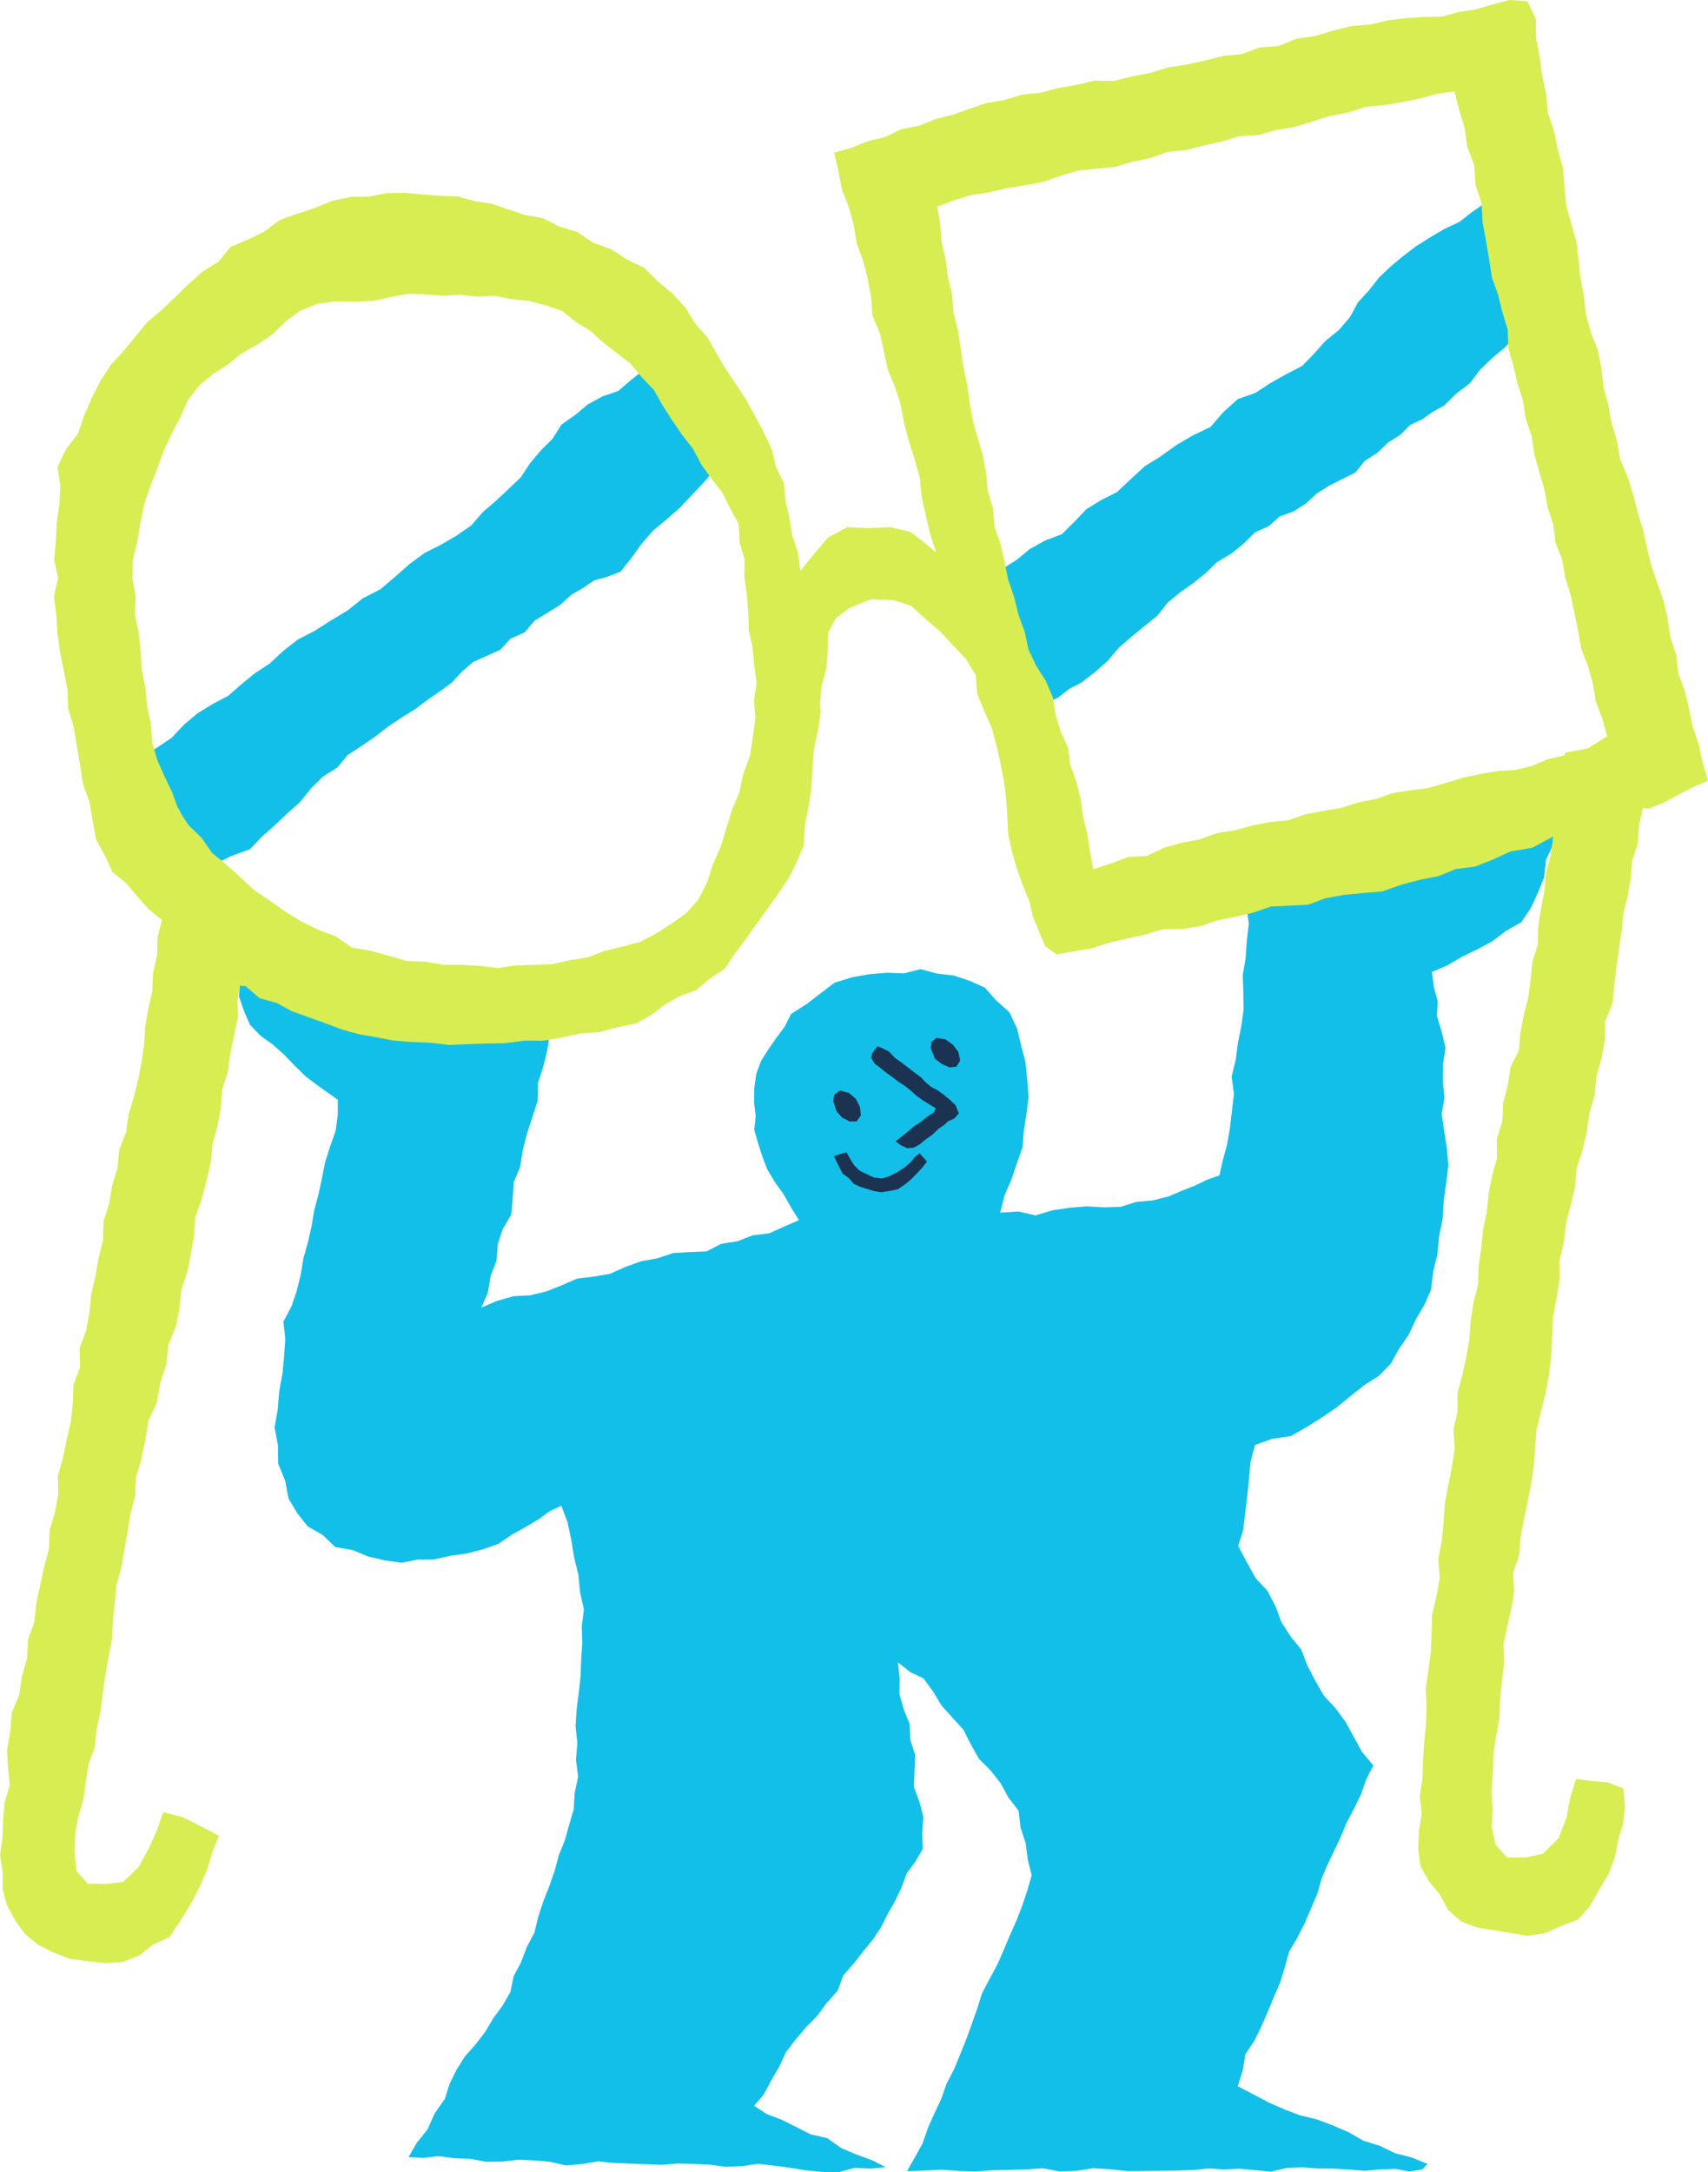 <svg width="269" height="342" viewBox="0 0 269 342" fill="none" xmlns="http://www.w3.org/2000/svg">
<g clip-path="url(#clip0_768_1701)">
<path d="M22.43 119.027L24.719 117.719L27.065 116.134L28.979 114.088L31.108 112.3L33.484 110.847L35.927 109.553L38.013 107.735L40.16 105.976L42.466 104.475L44.488 102.58L46.874 100.705L49.587 99.297L52.129 97.683L54.714 96.132L57.157 94.185L59.908 92.775L62.257 90.777L64.566 88.747L66.867 87.055L69.428 85.77L71.887 84.338L74.236 82.713L76.023 80.639L78.073 78.873L80.063 77.016L82.038 75.133L83.475 72.933L85.16 70.932L87.021 69.086L88.434 66.837L90.568 65.35L92.558 63.684L94.864 62.412L97.383 61.546L99.39 59.817L101.447 58.192L103.617 56.581L105.918 55.338L107.924 57.582L109.394 60.328L111.148 62.835L113.028 65.253L114.556 67.971L116.611 70.378L114.535 72.264L112.452 74.063L110.693 76.113L108.835 78.08L106.974 80.039L104.937 81.813L102.86 83.539L101.064 85.593L99.474 87.81L97.744 90.003L95.674 90.797L93.573 91.381L91.814 92.579L89.978 93.632L88.215 95.249L86.209 96.488L84.192 97.723L82.636 99.553L80.428 100.534L78.797 102.294L76.675 103.248L74.544 104.211L72.761 105.734L71.175 107.453L69.32 108.818L67.422 110.12L65.374 111.663L63.196 113.011L61.068 114.438L59.041 116.001L56.928 117.452L54.768 118.86L53.099 120.856L50.897 122.243L48.978 124.138L47.272 126.253L45.253 128.053L43.302 129.906L41.264 131.71L39.385 133.691L36.35 134.799L33.584 136.181L31.767 134.604L30.607 132.333L29.401 130.016L28.27 127.624L26.914 125.362L25.362 123.226L23.748 121.112L22.43 119.027Z" fill="#12BFE8"/>
<path d="M153.398 93.23L155.736 91.675L157.779 89.622L160.084 88.166L162.205 86.429L164.617 85.086L167.225 84.109L169.185 82.169L171.095 80.163L173.439 78.719L175.903 77.485L178.087 75.427L180.298 73.405L182.851 71.814L185.296 70.05L187.913 68.522L190.646 67.217L192.659 64.895L194.949 62.827L197.686 61.875L200.076 60.312L202.543 58.929L205.064 57.62L206.954 55.681L208.747 53.675L210.858 51.968L212.61 49.92L213.862 47.626L215.604 45.709L217.204 43.682L219.072 41.902L221.019 40.289L223.041 38.755L225.234 37.376L227.461 36.054L229.814 34.959L231.87 33.362L234.138 31.801L236.357 29.818L237.645 32.867L239.423 35.407L241.289 37.775L243.154 40.167L244.616 42.754L246.061 45.184L244.409 46.985L242.817 49.061L240.994 51.009L238.929 52.701L237.077 54.636L235.037 56.358L233.1 58.22L231.485 60.356L229.362 61.966L227.468 63.834L225.679 64.826L223.995 66.005L222.074 66.914L220.591 68.424L218.622 69.667L216.944 71.283L214.961 72.539L213.463 74.398L211.346 75.449L209.248 76.515L207.33 77.745L205.64 79.301L203.711 80.527L201.526 81.309L199.814 82.856L197.694 83.784L195.87 85.581L193.905 87.177L191.709 88.475L189.873 90.235L187.899 91.828L185.839 93.279L183.889 94.9L182.294 96.914L180.229 98.6L178.175 100.274L176.173 102.023L174.451 104.057L172.433 105.843L170.306 107.465L168.396 108.464L166.636 109.839L164.59 110.725L162.935 108.714L161.526 106.552L160.395 104.207L159.161 101.918L157.786 99.714L156.238 97.637L154.492 95.594L153.398 93.23Z" fill="#12BFE8"/>
<path d="M37.211 151.935L37.822 154.366L37.638 156.862L38.409 159.119L39.337 161.289L40.98 163.026L42.941 164.441L44.742 166.038L46.411 167.775L48.137 169.467L50.064 170.912L53.208 173.163L53.193 175.572L52.853 178.049L51.986 180.514L51.201 182.98L50.699 185.517L50.158 188.047L49.482 190.558L49.06 193.121L48.48 195.648L47.772 198.14L47.362 200.707L46.731 203.227L45.896 205.706L44.631 208.073L44.929 210.736L44.762 213.349L44.491 216.215L43.978 219.035L43.746 221.876L43.243 224.723L43.777 227.556L43.809 230.423L44.901 233.093L45.448 235.94L46.819 238.233L48.468 240.319L50.816 241.655L52.794 243.559L55.491 244.023L57.988 245.047L60.6 245.66L63.256 246.039L65.814 245.523L68.416 245.512L70.925 244.935L73.477 244.584L75.991 243.942L78.447 243.078L80.584 241.637L82.819 240.393L85.009 239.074L86.697 237.838L88.407 237.07L89.373 239.625L89.978 242.447L90.414 245.19L91.088 247.892L91.354 250.654L91.96 253.383L91.625 256.03L91.711 258.661L91.53 261.293L91.432 263.915L91.15 266.526L90.811 269.148L90.65 271.783L90.926 274.424L90.708 277.052L91.049 279.696L90.512 282.283L90.347 284.894L89.632 287.312L88.955 289.742L87.999 292.11L87.338 294.578L86.501 296.987L85.562 299.35L84.77 301.793L84.164 304.276L82.966 306.538L82.059 308.947L80.885 311.145L80.393 313.606L79.152 315.764L77.674 317.761L76.409 319.899L74.899 321.865L73.24 323.725L71.919 325.831L70.814 328.056L70.054 330.449L68.459 332.727L67.329 335.255L65.647 337.355L64.338 339.609L66.644 339.731L69.043 339.448L71.548 339.788L74.061 339.873L76.552 340.346L79.081 340.324L81.602 340.017L84.129 340.126L86.659 340.351L89.144 340.925L91.686 340.687L94.191 340.284L96.706 340.527L99.234 340.63L101.743 340.722L104.266 340.819L106.784 340.615L109.304 340.681L111.826 340.8L114.334 341.135L116.863 341.028L119.385 340.662L121.903 340.946L124.403 341.283L126.946 341.694L129.484 341.941L132.068 342.001L134.572 341.303L137.076 341.423L139.495 341.192L137.316 340.076L134.951 339.224L132.494 338.191L130.293 336.623L127.657 336.018L125.287 334.807L123.078 333.712L120.763 332.826L118.764 331.525L120.286 329.766L121.428 327.599L122.696 325.42L123.769 323.104L125.316 321.096L126.944 319.167L128.716 317.353L130.221 315.315L131.924 313.426L132.815 310.996L134.49 309.092L136.032 307.106L137.52 305.315L138.782 303.364L139.832 301.288L140.984 299.263L141.992 297.164L142.785 294.957L144.182 293.068L145.344 291.045L145.236 288.578L145.435 286.08L144.803 283.669L143.925 281.311L144.029 278.811L144.137 276.321L143.378 273.93L143.271 271.453L142.345 269.137L141.657 266.735L141.692 264.323L141.424 261.718L143.37 263.267L145.455 264.243L146.966 266.328L148.291 268.524L150.017 270.44L151.735 272.341L152.9 274.617L154.16 276.87L155.995 278.721L157.591 280.741L158.822 283.006L160.424 285.069L160.734 287.723L161.536 290.212L161.871 292.805L162.482 295.239L161.812 297.591L161.011 299.984L160.099 302.35L159.057 304.668L158.077 307.011L157.052 309.336L155.838 311.585L154.659 313.843L153.895 316.266L153.05 318.664L152.178 321.056L151.232 323.409L150.26 325.776L149.087 328.027L148.254 330.411L147.17 332.718L146.148 335.004L145.318 337.407L144.076 339.666L142.854 341.828L145.543 341.736L148.315 341.591L150.963 341.792L153.621 341.874L156.275 341.686L158.928 341.619L161.577 341.55L164.235 341.37L166.879 341.863L169.538 341.773L172.181 341.363L174.84 341.516L177.487 341.809L180.157 341.79L182.804 341.76L185.447 341.725L187.919 341.641L190.364 341.397L192.803 341.547L195.27 341.438L197.721 341.67L200.182 341.9L202.63 341.319L205.106 341.211L207.571 341.403L210.022 341.421L212.478 341.568L214.935 341.764L217.383 341.542L219.832 341.468L221.933 341.885L224.017 341.542L224.82 340.677L222.38 339.675L219.737 339.006L217.315 337.829L214.733 337.027L212.384 335.679L209.921 334.62L207.406 333.672L204.77 333.037L202.247 332.082L199.784 330.986L197.427 329.742L194.936 328.444L195.739 325.907L196.133 323.413L197.562 321.287L198.662 319.018L199.668 316.727L200.619 314.411L201.626 312.104L202.351 309.699L203.019 307.268L204.314 305.096L205.447 302.863L206.437 300.552L207.446 298.234L208.126 295.823L209.073 293.575L210.133 291.372L211.175 289.164L212.106 286.893L213.26 284.74L214.327 282.54L215.145 280.224L216.284 277.944L214.503 275.809L213.217 273.443L211.92 271.096L210.34 268.937L208.498 266.956L207.164 264.624L205.918 262.247L204.949 259.714L203.249 257.613L201.805 255.364L200.865 252.847L199.616 250.454L197.768 248.468L196.458 246.125L195.006 243.376L195.791 240.902L196.092 238.319L196.418 235.679L196.694 233.026L196.939 230.21L197.664 227.482L200.396 226.511L203.28 226.1L205.8 224.67L208.251 223.127L210.626 221.499L212.854 219.665L214.934 218.033L217.17 216.607L219.037 214.702L220.337 212.363L221.842 210.174L222.969 207.767L224.318 205.457L225.393 203.003L225.724 200.162L226.383 197.443L226.649 194.653L227.202 191.876L227.38 189.031L227.769 186.225L228.11 183.411L227.846 180.591L227.443 178.006L227.057 175.405L227.496 172.791L227.23 170.203L227.251 167.59L227.672 164.97L227.049 162.414L226.303 159.905L226.428 157.608L225.824 155.394L225.513 153.025L227.997 151.966L230.206 150.652L232.637 149.482L235.021 148.199L237.204 146.548L239.593 145.199L241.098 142.956L242.216 140.53L243.207 138.083L243.471 135.41L244.652 132.899L245.36 130.258L242.825 131.367L240.18 132.214L237.619 133.043L234.96 133.527L232.425 134.462L229.897 135.365L227.342 136.182L224.843 137.171L222.224 137.782L219.696 138.675L216.872 139.516L214.078 140.534L211.095 140.506L208.12 140.561L205.305 141.604L202.361 141.842L199.391 142.038L196.324 142.567L196.677 145.457L196.357 148.177L196.177 150.859L195.725 153.51L195.823 156.207L195.862 158.906L195.494 161.574L194.961 164.214L194.614 166.878L193.972 169.516L194.337 172.236L194.016 174.926L193.714 177.583L193.255 180.217L192.59 182.649L192.047 185.048L190.094 185.743L188.139 186.692L186.088 187.478L184.06 188.361L181.539 188.991L178.94 189.228L176.457 190.014L173.866 190.077L171.15 189.926L168.427 190.152L165.727 190.546L163.085 191.352L160.385 190.731L157.519 190.916L158.222 188.188L159.281 185.719L160.154 183.162L161.043 180.632L161.253 177.958L161.67 175.3L162.007 172.639L161.771 169.975L161.502 167.217L160.81 164.544L160.152 161.842L158.943 159.327L156.879 157.485L155.087 155.468L152.702 154.414L150.203 153.581L147.588 153.278L144.983 152.583L142.37 153.246L139.719 153.145L136.903 153.373L134.152 153.872L131.454 154.702L129.178 156.427L126.958 158.134L124.595 159.626L123.61 161.59L122.285 163.385L121.023 165.195L119.857 167.041L119.097 169.107L118.796 171.308L118.756 173.499L119.016 175.698L118.789 177.885L119.397 179.986L120.059 182.084L120.853 184.119L122.032 186.095L123.382 187.974L124.596 190.117L125.833 192.096L123.535 193.091L121.132 194.177L118.552 194.478L116.146 195.418L113.592 195.825L111.252 197.018L108.612 197.128L105.994 197.277L103.512 198.111L100.948 198.578L98.474 199.467L96.082 200.541L93.503 200.985L90.906 201.29L88.51 202.338L86.063 203.301L83.52 203.931L80.879 204.068L78.243 204.818L75.802 205.877L76.835 203.498L77.289 200.85L78.202 198.461L78.386 195.897L79.19 193.479L80.515 191.244L80.745 188.675L80.914 186.109L81.912 183.748L82.305 181.233L82.97 178.56L83.821 175.96L84.661 173.326L84.724 170.541L85.56 167.901L86.216 165.242L86.601 162.54L87.219 159.843L87.323 157.224L87.944 154.789L85.481 155.304L82.933 155.863L80.333 156.829L77.68 157.651L74.934 158.071L72.171 158.335L69.433 158.752L66.725 159.621L64.282 159.085L61.861 158.719L59.471 158.21L57.082 157.939L54.657 157.626L52.317 156.879L49.767 155.2L47.043 153.856L44.552 152.105L42.026 150.431L40.411 148.935L38.618 147.579L37.824 149.723L37.211 151.935Z" fill="#12BFE8"/>
<path d="M243.375 219.519L243.945 216.528L244.319 213.508L244.439 210.465L244.568 207.427L245.143 204.437L245.629 201.427V198.374L246.304 195.512L246.637 192.569L247.379 189.714L248.06 186.866L248.308 183.912L249.244 181.091L249.9 178.221L250.324 175.302L251.13 172.454L251.42 169.504L252.214 166.655L252.753 163.751L252.799 160.762L253.971 157.988L254.242 155.036L254.603 152.12L255.005 149.205L255.402 146.455L255.69 143.69L256.362 140.977L256.834 138.239L257.066 135.439L257.946 132.778L258.116 129.974L258.748 127.204L259.652 127.316L262.032 126.369L264.289 125.145L266.547 123.973L269.002 122.911L268.142 120.019L267.523 117.161L266.596 114.405L266.009 111.559L265.327 108.732L264.315 105.979L263.989 103.073L263.056 100.317L262.653 97.415L261.99 94.571L261.02 91.815L260.07 89.055L259.39 86.222L258.759 83.382L257.904 80.597L257.185 77.776L256.312 75L255.16 72.317L254.666 69.426L253.817 66.639L253.304 63.762L252.53 60.944L252.219 58.028L251.657 55.15L250.565 52.4L249.782 49.561L249.462 46.65L248.913 43.779L248.611 40.874L248.263 37.966L247.436 35.128L246.665 32.276L246.381 29.315L246.143 26.359L245.332 23.503L244.744 20.608L243.779 17.793L243.513 14.835L242.883 11.96L242.491 8.986L241.918 6.013L241.877 2.946L240.541 0.179L237.751 0L235.074 0.689L232.448 1.478L229.747 1.886L227.103 2.612L224.341 2.661L221.617 2.837L218.663 3.2L215.786 3.855L212.816 4.111L209.929 4.825L207.086 5.679L204.144 6.108L201.369 7.243L198.364 7.48L195.564 8.52L192.587 8.809L189.716 9.56L186.823 10.172L183.887 10.632L181.094 11.492L178.233 12.042L175.397 12.748L172.43 12.689L169.583 13.357L166.704 13.853L163.879 14.603L160.968 14.903L158.163 15.753L155.386 16.227L152.716 17.119L150.082 18.07L147.352 18.742L144.745 19.796L141.967 20.336L139.409 21.569L136.671 22.235L134.063 23.281L131.367 24.05L132.043 26.884L132.579 29.776L133.658 32.521L134.446 35.344L134.911 38.245L135.922 41.008L136.647 43.853L137.181 46.741L137.407 49.699L138.576 52.435L139.202 55.301L139.81 58.17L140.954 60.888L141.832 63.664L142.396 66.613L143.151 69.501L144.069 72.34L144.853 75.215L145.155 78.203L145.809 81.122L146.483 84.029L147.46 86.995L145.39 85.272L143.42 83.747L140.207 82.99L136.84 83.143L133.42 83.005L130.393 84.645L128.211 87.215L126.116 89.807L126.015 89.803L125.68 87.015L124.784 84.338L124.323 81.568L123.715 78.842L123.45 76.035L122.194 73.479L121.563 70.778L120.325 68.16L118.963 65.578L117.554 63.019L115.965 60.567L114.331 58.145L112.839 55.626L111.389 53.071L109.433 50.879L107.911 48.367L105.921 46.237L103.626 44.301L101.474 42.176L98.761 40.867L96.26 39.236L93.427 38.223L90.944 36.529L88.082 35.655L85.399 34.314L82.66 33.859L80.057 32.967L77.447 32.082L74.721 31.657L72.064 30.926L69.311 30.825L66.576 30.62L63.835 30.363L61.066 30.392L58.188 30.943L55.236 31L52.352 31.611L49.625 32.733L46.829 33.654L44.052 34.628L41.675 36.428L39.04 37.718L36.308 38.877L34.408 41.215L31.881 42.777L29.691 44.737L27.575 46.779L25.448 48.819L23.189 50.722L21.313 52.998L19.458 55.285L17.467 57.423L15.819 59.956L14.449 62.652L13.247 65.426L12.258 68.308L10.37 70.745L9.06 73.534L9.509 76.51L9.367 79.421L8.928 82.303L8.803 85.198L8.524 88.099L9.146 91L8.51 93.91L8.866 96.818L9.055 99.714L9.439 102.579L10.039 105.528L10.622 108.491L10.727 111.542L11.6 114.445L12.104 117.42L12.601 120.394L13.071 123.388L14.089 126.257L14.588 129.232L15.146 132.212L16.599 134.851L17.727 137.306L19.851 139.016L21.59 141.087L23.374 143.12L25.51 144.847L24.8 147.627L24.743 150.448L24.093 153.21L23.987 156.043L23.359 158.803L22.882 161.586L22.706 164.411L22.29 167.217L21.771 170.004L21.075 172.742L20.253 175.448L19.859 178.257L18.79 180.965L18.501 183.882L17.662 186.664L17.191 189.526L16.297 192.301L16.216 195.242L15.525 198.067L15.022 200.922L14.368 203.75L14.09 206.655L13.554 209.508L12.539 212.28L12.617 215.236L11.576 218.004L11.475 220.937L11.144 223.826L10.504 226.659L9.923 229.513L9.116 232.329L9.164 235.272L8.651 238.134L7.803 240.925L7.711 243.857L6.959 246.7L6.335 249.562L5.715 252.426L5.411 255.363L4.415 258.147L4.266 261.111L3.451 263.948L3.028 266.855L1.869 269.615L1.616 272.563L1.097 275.505L1.267 278.271L1.54 281.058L0.725 283.738L0.491 286.501L0.395 289.274L0.004 292.023L0.441 294.789L0.43 297.496L1.123 299.999L2.37 302.316L3.929 304.474L5.98 306.155L8.307 307.35L10.939 308.38L13.758 308.754L16.554 309.067L19.323 308.895L21.919 307.881L24.089 306.162L26.681 304.982L28.506 302.264L30.189 299.503L31.646 296.627L32.711 294.118L33.466 291.487L34.473 289.037L31.677 287.545L28.767 286.084L25.7 285.309L24.766 288.048L23.526 290.817L21.846 293.912L19.412 296.284L16.676 296.616L13.832 296.563L12.056 294.578L11.737 291.615L11.848 288.684L12.337 285.933L13.145 283.253L13.505 280.472L13.96 277.703L14.934 275.054L15.212 272.262L15.825 269.45L16.185 266.608L16.576 263.761L17.079 260.938L17.634 258.114L17.768 255.238L18.06 252.382L18.349 249.518L19.119 246.732L19.618 243.9L20.095 241.066L20.569 238.238L21.281 235.442L21.421 232.558L22.227 229.809L22.875 226.777L23.363 223.698L24.699 220.849L25.22 217.773L26.198 214.81L26.522 211.696L27.71 208.794L28.267 205.929L28.57 202.992L29.512 200.21L30.065 197.342L30.571 194.468L30.777 191.528L31.767 188.755L32.514 185.924L33.177 183.058L33.466 180.13L34.238 177.316L34.776 174.429L35.023 171.495L35.888 168.684L36.295 165.783L36.867 162.917L37.513 160.044L37.373 157.58L37.782 155.182L38.701 155.27L40.859 157.138L43.572 157.903L46.032 159.234L48.649 160.163L51.259 161.105L53.864 162.088L56.546 162.835L59.292 163.307L62.027 163.833L64.804 164.049L67.771 164.168L70.734 164.515L73.707 164.393L76.67 164.293L79.644 164.237L82.594 163.83L85.596 163.848L88.524 163.34L91.43 162.696L94.391 162.495L97.254 161.721L100.164 161.136L102.544 159.804L104.719 158.151L107.092 156.816L109.682 155.856L111.776 154.08L114.085 152.573L115.624 150.3L117.382 147.955L119.067 145.567L120.781 143.197L122.482 140.809L124.13 138.383L125.473 135.769L126.599 133.039L126.755 129.984L127.326 126.998L127.801 123.991L127.955 120.958L128.179 117.922L128.846 114.942L129.26 111.944L129.149 110.878L129.371 108.063L130.125 105.317L130.367 102.522L130.389 99.66L131.667 97.293L133.805 95.712L137.104 94.364L140.692 94.482L143.491 95.364L145.753 97.439L148.03 99.377L150.063 101.573L152.114 103.729L153.652 106.224L153.91 109.222L155.013 111.936L156.204 114.606L156.959 117.424L157.581 120.263L158.139 123.109L158.473 125.851L158.646 128.589L158.783 131.36L159.381 134.052L160.147 136.706L161.055 139.3L162.103 141.837L162.681 144.343L163.659 146.702L164.63 148.987L166.432 150.26L169.167 149.761L172.028 149.269L174.783 148.402L177.596 147.737L180.414 147.109L183.195 146.292L186.124 146.259L189.006 145.839L191.766 144.893L194.597 144.329L197.412 143.672L200.171 142.723L203.097 142.586L206.006 142.435L208.754 141.42L211.717 140.879L214.717 140.598L217.748 140.336L220.617 139.315L223.527 138.527L226.496 137.959L229.311 136.815L232.329 136.429L235.135 135.316L237.868 134.055L241.356 133.456L244.61 131.701L244.207 134.721L243.464 137.459L243.241 140.281L242.698 143.054L242.262 145.85L242.203 148.695L241.343 151.409L241.058 154.231L240.703 157.037L239.998 159.773L239.458 162.545L239.214 165.385L237.917 167.957L237.476 170.839L236.747 173.642L236.6 176.552L235.738 179.332L235.765 182.272L235.018 185.075L234.445 187.909L234.16 190.788L233.574 193.625L233.294 196.507L232.883 199.366L232.78 202.278L232.064 205.104L231.626 207.963L231.416 210.851L230.911 213.704L230.297 216.532L229.548 219.361L229.539 222.28L228.91 225.111L229.12 228.044L228.672 230.943L228.089 233.818L227.548 236.708L227.353 239.635L227.084 242.552L226.522 245.437L226.754 248.41L226.245 251.317L225.548 254.191L225.461 257.131L225.351 260.064L224.96 262.972L224.563 265.885L224.683 268.828L224.56 271.744L224.282 274.492L224.104 277.25L224.025 280.015L223.606 282.764L223.908 285.544L223.467 288.292L223.361 291.068L223.716 293.833L225.058 296.197L226.768 298.28L228.082 300.732L230.198 302.545L232.764 303.499L235.407 303.907L238.004 304.349L240.613 304.768L243.351 304.361L245.868 303.228L248.518 302.219L250.409 300.093L251.801 297.569L253.292 295.127L254.327 292.451L254.872 289.63L255.637 287.056L255.918 284.362L255.692 281.555L253.142 280.599L250.55 280.382L248.23 280.07L247.307 283.031L246.723 286.164L245.455 289.409L242.998 291.838L240.281 292.441L237.392 292.461L235.567 290.492L234.942 287.671L235.079 284.792L234.913 281.929L235.126 279.054L235.21 276.171L235.606 273.313L236.164 270.465L236.254 267.579L236.537 264.716L236.869 261.849L236.782 258.932L237.37 256.11L238.008 253.323L238.466 250.507L238.306 247.603L239.254 244.864L239.494 242.008L240.001 239.216L240.603 236.407L241.136 233.608L241.577 230.782L241.776 227.925L241.989 225.07L242.686 222.29L243.384 219.518L243.375 219.519ZM109.943 141.686L108.082 143.764L105.792 145.402L103.39 146.947L100.845 148.275L98.069 149.014L95.281 149.692L92.592 150.713L89.769 151.165L86.962 151.807L84.097 151.911L81.255 151.977L78.405 152.406L75.536 152.051L72.681 151.897L69.817 151.891L66.99 151.397L64.118 151.306L61.248 150.484L58.379 149.687L55.397 149.173L52.897 147.427L50.104 146.368L47.433 145.061L44.89 143.496L42.461 141.771L39.988 140.106L37.808 138.062L35.596 136.084L33.38 134.257L31.755 131.899L29.687 129.9L28.106 127.492L27.135 124.775L25.912 122.22L24.752 119.611L23.975 116.863L23.769 114.013L23.176 111.182L22.897 108.287L22.33 105.452L22.13 102.564L21.851 99.68L21.245 96.821L21.355 93.909L20.854 91.061L20.912 88.176L21.614 85.297L22.104 82.356L22.701 79.429L23.655 76.606L24.752 73.836L25.749 71.025L27.02 68.332L28.384 65.689L29.61 62.975L31.4 60.647L33.538 58.899L35.906 57.367L38.111 55.6L40.58 54.218L42.921 52.628L44.956 50.622L47.253 48.936L50 47.834L52.896 47.412L55.811 47.48L58.733 47.38L61.59 46.759L64.287 46.26L67.048 46.335L69.772 46.568L72.496 46.423L75.21 46.692L77.957 46.58L80.655 47.106L83.341 47.37L85.948 48.08L88.545 48.951L90.678 50.673L92.991 52.087L94.994 53.911L97.14 55.584L99.294 57.243L101.075 59.392L102.999 61.412L104.375 63.856L105.869 66.19L107.443 68.484L109.144 70.659L110.445 73.126L112.079 75.379L113.774 77.583L115.007 80.057L116.348 82.521L116.471 85.37L117.271 88.054L117.236 90.867L117.622 93.623L117.843 96.39L117.939 99.194L118.522 101.931L118.777 104.704L119.165 107.474L118.741 110.28L118.979 113.032L118.58 115.995L118.117 118.975L117.069 121.814L116.439 124.782L115.264 127.577L114.376 130.475L113.486 133.359L112.258 136.129L111.342 139.013L109.94 141.688L109.943 141.686ZM236.021 121.377L233.22 121.839L230.444 122.434L227.72 123.258L225 124.06L222.182 124.416L219.374 124.862L216.678 125.797L213.893 126.328L211.174 127.208L208.369 127.675L205.591 128.194L202.896 129.148L200.044 129.414L197.258 129.953L194.526 130.717L191.661 131.155L188.933 132.161L186.08 132.69L183.289 133.482L180.643 134.755L177.685 134.916L174.966 135.947L172.164 136.846L171.673 134.045L171.25 131.304L170.58 128.611L170.197 125.849L169.549 123.154L168.592 120.524L168.214 117.756L167.066 115.202L166.267 112.537L165.816 109.76L164.712 107.193L163.197 104.831L161.981 102.262L161.381 99.455L160.398 96.772L159.723 93.976L158.786 91.277L158.219 88.475L157.584 85.686L156.64 82.964L156.405 80.099L155.577 77.363L155.302 74.501L154.782 71.685L153.969 68.935L153.192 66.17L152.712 63.347L152.305 60.513L151.706 57.709L151.302 54.876L150.882 52.044L150.167 49.269L149.947 46.399L149.287 43.62L148.923 40.779L148.268 37.986L148.066 35.124L147.602 32.536L150.008 31.626L152.789 30.747L155.66 30.312L158.475 29.636L161.334 29.188L164.193 28.666L166.939 27.712L169.721 26.874L172.626 26.554L175.523 26.297L178.318 25.475L181.156 24.88L183.912 23.908L186.814 23.619L189.626 22.909L192.451 22.268L195.247 21.434L198.169 21.254L200.975 20.471L203.837 19.992L206.628 19.163L209.402 18.27L212.256 17.736L215.025 16.842L217.938 16.56L220.797 16.091L223.649 15.508L226.436 14.748L229.071 14.393L229.793 17.237L230.671 20.142L231.094 23.149L232.197 26.006L232.375 29.084L233.334 31.983L233.504 35.038L234.056 38.024L234.525 40.839L234.973 43.69L235.938 46.399L236.618 49.176L237.46 51.917L237.55 54.831L238.357 57.579L238.993 60.372L239.872 63.097L240.293 65.937L241.219 68.659L241.645 71.5L242.419 74.264L243.226 77.007L243.736 79.835L244.625 82.564L244.982 85.429L246.039 88.119L246.515 90.951L247.376 93.688L247.952 96.498L248.542 99.295L249.032 102.131L250.086 104.819L250.861 107.577L251.326 110.417L252.348 113.101L253.124 115.919L250.062 117.836L246.54 118.483L246.372 118.963L246.304 118.947L243.725 119.539L241.266 120.584L238.682 121.22L236.023 121.382L236.021 121.377Z" fill="#D7ED51"/>
<path d="M147.519 163.381L148.933 163.66L150.082 164.478L150.929 165.624L151.232 166.977L150.608 167.954L149.519 168.042L148.279 167.483L147.24 166.66L146.6 165.039L146.702 164.051L147.519 163.381Z" fill="#1B3251"/>
<path d="M132.25 171.703L133.677 172.052L134.787 172.994L135.436 174.268L135.585 175.596L134.924 176.548L133.821 176.566L132.604 175.942L131.746 174.933L131.205 173.289L131.42 172.346L132.25 171.703Z" fill="#1B3251"/>
<path d="M138.206 164.713L139.116 165.106L140.002 165.557L140.948 166.547L142.058 167.338L143.094 168.138L144.115 168.927L145.025 169.588L145.795 170.41L146.666 171.125L147.667 171.655L148.669 172.381L149.623 173.168L150.502 174.008L151.008 175.298L150.29 176.102L149.311 176.525L148.664 177.153L147.873 177.658L146.831 178.651L145.656 179.486L144.847 180.158L143.937 180.69L142.901 180.773L141.914 180.323L141.05 179.685L141.89 179.046L142.896 178.223L143.881 177.385L144.965 176.672L145.975 175.858L147.056 175.15L147.386 174.488L146.344 173.856L145.291 173.201L144.289 172.472L143.369 171.634L142.388 170.876L141.35 170.199L140.451 169.496L139.509 168.834L138.623 168.108L137.754 167.455L137.213 166.558L137.385 165.796L138.206 164.713Z" fill="#1B3251"/>
<path d="M144.825 181.564L145.997 182.878L145.208 183.879L144.345 184.805L143.45 185.703L142.486 186.507L141.377 187.238L140.068 187.507L138.76 187.707L137.644 187.526L136.565 187.175L135.487 186.848L134.478 186.397L133.693 185.478L132.714 184.77L132.229 183.84L131.768 182.91L131.35 182.04L132.345 181.681L133.34 181.418L133.871 182.436L134.51 183.446L135.338 184.28L136.48 184.852L137.658 185.39L138.952 185.549L140.169 185.134L141.339 184.524L142.455 183.798L143.465 182.934L144.08 182.176L144.825 181.564Z" fill="#1B3251"/>
</g>
<defs>
<clipPath id="clip0_768_1701">
<rect width="269" height="342" fill="white"/>
</clipPath>
</defs>
</svg>
